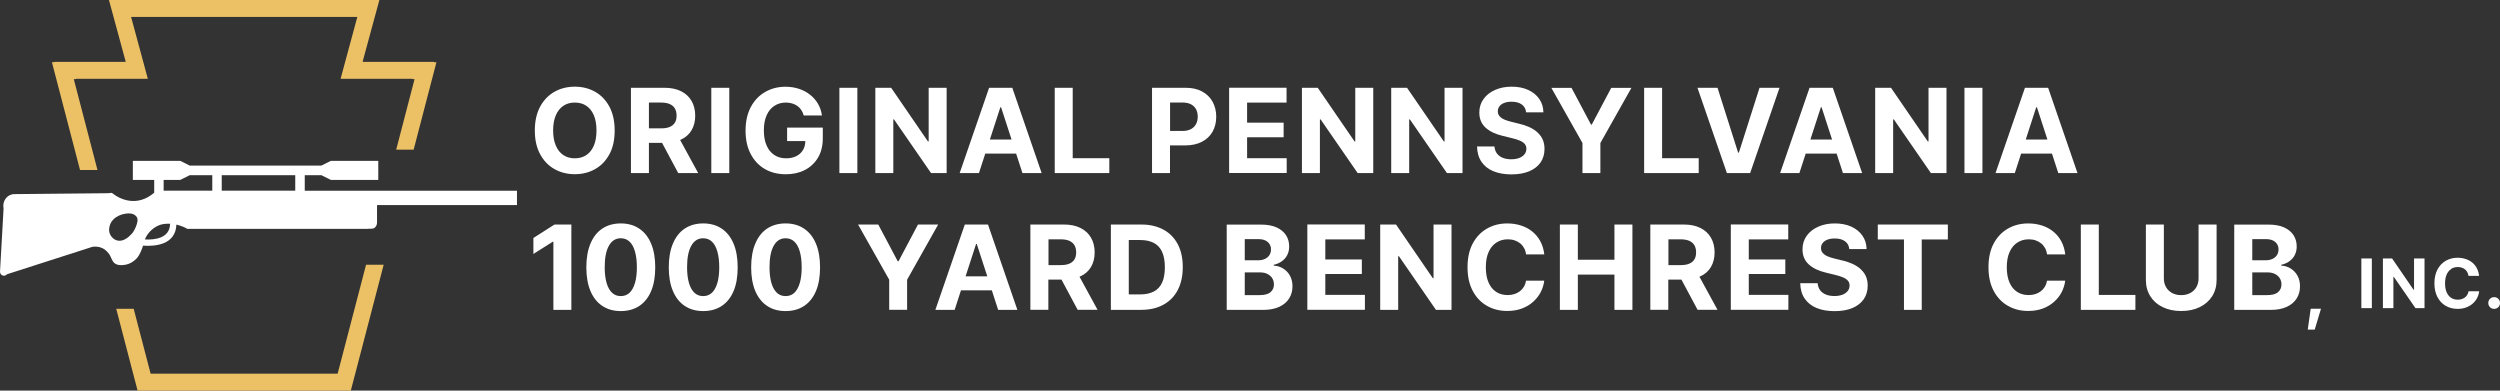 <svg xmlns="http://www.w3.org/2000/svg" id="a" viewBox="0 0 383.91 59.98"><rect x="0" y="0" width="383.91" height="59.98" fill="#333333" stroke="none"/><g id="b"><path d="M56.22,40.63l-4.37,16.75h-28.72l-2.6-9.96h-2.68l2.77,10.62.51,1.94h32.74l.51-1.94,4.54-17.39h-2.68ZM66.66,9.55v-.05s-3.33,0-3.33,0h-7.65l1.69-6.23.89-3.27H16.73l.89,3.27,1.69,6.23h-10.99v.05s-.35,0-.35,0l.85,3.25,3.47,13.31h2.68l-3.64-13.96h.34v-.05s11.03,0,11.03,0l-2.57-9.5h34.74l-2.57,9.5h11.04v.05s.32,0,.32,0l-2.82,10.83h2.68l2.65-10.17.85-3.25h-.35Z" style="fill:#ecc165; stroke-width:0px;"></path></g><g id="c"><path d="M46.8,29.28v-2.38h2.55l1.46.73h7.28v-2.93h-7.28l-1.46.73h-20.21l-1.46-.73h-7.28v2.93h3.28v1.97s-.01,0-.02.01c-2.57,2.18-5.15,1.07-6.41.06-.15-.12-.39,0-.58,0-4.83.05-9.65.1-14.48.14-.25,0-.5.07-.73.18-.29.15-.55.4-.73.73-.21.39-.27.85-.18,1.28C.36,35.27.18,38.51,0,41.74c.01.24.15.46.36.55.24.11.54.04.73-.18,4.37-1.4,8.74-2.81,13.11-4.21.5-.07,1-.02,1.46.18.33.15.72.41,1.09.92.33.45.42,1.12.91,1.47.29.21.82.34,1.64.18.6-.12,1.17-.44,1.64-.92.31-.31.64-.89.91-1.65.04-.12.08-.24.11-.36,1.74.13,5.01-.06,5.13-3.23.13.03.27.06.41.11.44.13.87.31,1.27.55h27.68c.29-.09.79.08,1.09-.18.22-.19.34-.45.36-.73v-2.75h21.49v-2.2h-32.6ZM21.01,34.42c-.2.66-.53,1.2-.74,1.44-.54.61-1.38,1.28-2.23,1.08-.59-.14-.95-.58-1.11-.9-.28-.55-.18-1.18,0-1.62.5-1.24,1.95-1.56,2.41-1.62.63-.09,1.06.03,1.3.18.19.12.3.25.37.36.14.24.16.56,0,1.08ZM22.25,36.76c.04-.11.09-.22.15-.33.41-.77,1.11-1.46,2-1.83.38-.16.97-.28,1.72-.24-.04,2.26-2.39,2.49-3.87,2.41ZM32.6,29.28h-7.47v-1.65h2.55l1.46-.73h3.46v2.38ZM45.34,29.28h-11.29v-2.38h11.29v2.38Z" style="fill:#fff; stroke-width:0px;"></path></g><g id="d"><path d="M93.59,23.68c.54-1,.8-2.21.8-3.64s-.27-2.65-.8-3.65c-.54-1-1.27-1.77-2.19-2.29-.93-.52-1.97-.79-3.13-.79s-2.2.26-3.13.79c-.93.52-1.66,1.29-2.2,2.29-.54,1.01-.81,2.22-.81,3.65s.27,2.63.81,3.63c.54,1,1.27,1.77,2.2,2.29.93.53,1.97.79,3.13.79s2.2-.26,3.13-.79c.93-.52,1.66-1.29,2.19-2.29ZM90.03,23.82c-.5.33-1.08.49-1.76.49s-1.25-.16-1.75-.49c-.5-.33-.89-.81-1.16-1.45-.28-.64-.42-1.41-.42-2.33s.14-1.71.42-2.35c.28-.64.67-1.12,1.16-1.45.5-.33,1.08-.49,1.75-.49s1.26.16,1.76.49c.5.33.88.81,1.16,1.45.27.64.41,1.42.41,2.35s-.14,1.7-.41,2.33c-.27.64-.66,1.12-1.16,1.45ZM107.22,26.58l-2.78-5.09s.09-.03.13-.05c.71-.33,1.26-.81,1.63-1.44.37-.63.56-1.37.56-2.24s-.19-1.62-.56-2.26c-.37-.64-.91-1.14-1.61-1.49-.7-.35-1.55-.53-2.54-.53h-5.16v13.1h2.76v-4.64h2.02l2.48,4.64h3.06ZM103.63,18.84c-.17.29-.43.5-.78.65-.35.15-.79.22-1.32.22h-1.88v-3.96h1.87c.53,0,.98.08,1.33.23.35.16.61.38.79.68.17.3.26.66.26,1.1s-.09.79-.26,1.08ZM111.99,13.48h-2.76v13.1h2.76v-13.1ZM120.88,21.66h2.79c-.01.52-.12.98-.35,1.36-.24.41-.58.73-1.02.95-.44.23-.98.34-1.6.34-.69,0-1.29-.17-1.8-.51-.51-.34-.9-.82-1.18-1.46-.28-.64-.42-1.41-.42-2.32s.14-1.68.43-2.32c.28-.64.68-1.12,1.19-1.45.51-.33,1.09-.5,1.76-.5.36,0,.68.05.98.14.3.09.56.22.8.39.23.17.43.37.59.62.16.24.29.52.37.83h2.8c-.09-.65-.29-1.24-.6-1.78-.31-.54-.72-1-1.22-1.4-.5-.4-1.07-.7-1.71-.91-.64-.21-1.33-.32-2.07-.32-1.15,0-2.19.27-3.12.8-.93.53-1.66,1.3-2.2,2.31-.54,1.01-.81,2.22-.81,3.63s.26,2.57.78,3.57c.52,1,1.24,1.78,2.17,2.32.93.54,2.01.81,3.24.81,1.1,0,2.08-.22,2.93-.66.85-.44,1.52-1.08,2.01-1.9.49-.83.73-1.81.73-2.96v-1.65h-5.48v2.08ZM128.9,26.58h2.76v-13.1h-2.76v13.1ZM137.18,18.34h.11l5.69,8.24h2.39v-13.1h-2.76v8.24h-.11l-5.65-8.24h-2.43v13.1h2.76v-8.24ZM155.46,13.48h-3.57l-4.52,13.1h2.96l.97-2.99h4.74l.97,2.99h2.95l-4.51-13.1ZM152.01,21.43l1.61-4.96h.11l1.61,4.96h-3.33ZM164.73,13.48h-2.76v13.1h8.38v-2.29h-5.62v-10.81ZM184.61,14.05c-.7-.38-1.55-.57-2.54-.57h-5.16v13.1h2.76v-4.25h2.33c1.01,0,1.87-.19,2.58-.56.71-.37,1.26-.89,1.63-1.55.37-.66.56-1.43.56-2.29s-.19-1.64-.56-2.31c-.37-.67-.91-1.19-1.61-1.57ZM183.66,19.06c-.17.33-.43.59-.78.77-.35.19-.79.28-1.32.28h-1.88v-4.37h1.87c.53,0,.98.09,1.33.27.35.18.61.44.79.76.17.33.26.71.26,1.15s-.09.81-.26,1.13ZM197.59,24.29h-6.08v-3.21h5.61v-2.24h-5.61v-3.08h6.06v-2.29h-8.82v13.1h8.84v-2.29ZM208.12,21.72h-.11l-5.65-8.24h-2.43v13.1h2.76v-8.24h.11l5.69,8.24h2.39v-13.1h-2.76v8.24ZM221.83,21.72h-.11l-5.65-8.24h-2.43v13.1h2.76v-8.24h.11l5.69,8.24h2.39v-13.1h-2.76v8.24ZM236.06,20.29c-.35-.31-.77-.57-1.25-.79-.48-.21-1.01-.39-1.57-.51l-1.17-.29c-.38-.09-.72-.2-1.03-.33-.31-.13-.56-.3-.75-.51-.19-.21-.28-.46-.28-.77,0-.29.08-.54.25-.76.16-.22.4-.4.72-.52.31-.13.69-.19,1.14-.19.66,0,1.19.14,1.58.43.39.29.61.69.65,1.2h2.66c-.01-.77-.22-1.46-.63-2.05-.41-.59-.97-1.05-1.7-1.39-.72-.33-1.57-.5-2.54-.5s-1.81.17-2.55.5c-.75.33-1.34.79-1.77,1.39-.43.59-.65,1.29-.65,2.08,0,.97.32,1.74.96,2.32.64.58,1.51,1,2.61,1.26l1.43.35c.47.11.88.24,1.21.38.33.14.58.31.76.51.17.2.26.45.26.74,0,.32-.1.61-.29.85-.19.24-.46.43-.81.57-.35.13-.76.2-1.23.2s-.92-.07-1.29-.22c-.38-.15-.67-.37-.9-.66-.22-.3-.35-.66-.39-1.09h-2.67c.02.94.25,1.73.69,2.37.44.64,1.05,1.12,1.83,1.44.78.32,1.7.48,2.76.48s1.99-.16,2.74-.48c.76-.32,1.33-.77,1.74-1.36.4-.59.6-1.28.6-2.09,0-.54-.1-1.03-.29-1.45-.19-.42-.47-.78-.82-1.09ZM243.01,26.58h2.75v-4.62l4.77-8.47h-3.1l-2.99,5.64h-.12l-2.99-5.64h-3.1l4.78,8.47v4.62ZM260.86,24.29h-5.62v-10.81h-2.76v13.1h8.38v-2.29ZM273.26,13.48h-3.06l-3.17,9.95h-.12l-3.16-9.95h-3.08l4.52,13.1h3.57l4.51-13.1ZM282.04,23.59l.97,2.99h2.95l-4.51-13.1h-3.57l-4.52,13.1h2.96l.97-2.99h4.74ZM279.62,16.47h.11l1.61,4.96h-3.33l1.61-4.96ZM290.72,18.34h.11l5.69,8.24h2.39v-13.1h-2.76v8.24h-.11l-5.65-8.24h-2.43v13.1h2.76v-8.24ZM301.67,26.58h2.76v-13.1h-2.76v13.1ZM310.96,13.48l-4.52,13.1h2.96l.97-2.99h4.74l.97,2.99h2.95l-4.51-13.1h-3.57ZM311.08,21.43l1.61-4.96h.11l1.61,4.96h-3.33ZM81.91,36.54v2.46l2.99-1.89h.08v10.47h2.76v-13.1h-2.59l-3.23,2.06ZM98.17,35.11c-.79-.53-1.74-.8-2.84-.8s-2.06.27-2.85.8c-.79.53-1.39,1.3-1.81,2.31-.42,1-.63,2.21-.63,3.63s.21,2.63.63,3.63c.42,1,1.02,1.76,1.81,2.29.79.53,1.74.8,2.85.8s2.07-.27,2.86-.8c.79-.53,1.39-1.29,1.81-2.29.42-1,.62-2.21.62-3.63s-.21-2.63-.63-3.63c-.42-1-1.02-1.77-1.81-2.3ZM97.51,43.45c-.19.66-.47,1.16-.83,1.51-.37.34-.82.51-1.35.51s-.98-.17-1.34-.51-.65-.85-.84-1.51c-.19-.66-.29-1.46-.29-2.41,0-1.42.21-2.52.64-3.29.43-.78,1.04-1.16,1.83-1.16.53,0,.98.17,1.35.52.37.35.64.85.83,1.52.19.66.29,1.47.29,2.42s-.1,1.75-.29,2.41ZM110.83,35.11c-.79-.53-1.74-.8-2.84-.8s-2.06.27-2.85.8c-.79.53-1.39,1.3-1.81,2.31-.42,1-.63,2.21-.63,3.63s.21,2.63.63,3.63c.42,1,1.02,1.76,1.81,2.29.79.53,1.74.8,2.85.8s2.07-.27,2.86-.8c.79-.53,1.39-1.29,1.81-2.29.42-1,.62-2.21.62-3.63s-.21-2.63-.63-3.63c-.42-1-1.02-1.77-1.81-2.3ZM110.16,43.45c-.19.66-.47,1.16-.83,1.51-.37.34-.82.51-1.35.51s-.98-.17-1.34-.51-.65-.85-.84-1.51c-.19-.66-.29-1.46-.29-2.41,0-1.42.21-2.52.64-3.29.43-.78,1.04-1.16,1.83-1.16.53,0,.98.17,1.35.52.37.35.64.85.83,1.52.19.66.29,1.47.29,2.42s-.1,1.75-.29,2.41ZM123.48,35.11c-.79-.53-1.74-.8-2.84-.8s-2.06.27-2.85.8c-.79.53-1.39,1.3-1.81,2.31-.42,1-.63,2.21-.63,3.63s.21,2.63.63,3.63c.42,1,1.02,1.76,1.81,2.29.79.53,1.74.8,2.85.8s2.07-.27,2.86-.8c.79-.53,1.39-1.29,1.81-2.29.42-1,.62-2.21.62-3.63s-.21-2.63-.63-3.63c-.42-1-1.02-1.77-1.81-2.3ZM122.82,43.45c-.19.66-.47,1.16-.83,1.51-.37.34-.82.51-1.35.51s-.98-.17-1.34-.51-.65-.85-.84-1.51c-.19-.66-.29-1.46-.29-2.41,0-1.42.21-2.52.64-3.29.43-.78,1.04-1.16,1.83-1.16.53,0,.98.17,1.35.52.37.35.64.85.83,1.52.19.66.29,1.47.29,2.42s-.1,1.75-.29,2.41ZM140.97,34.48l-2.99,5.64h-.12l-2.99-5.64h-3.1l4.78,8.47v4.62h2.75v-4.62l4.77-8.47h-3.1ZM148.16,34.48l-4.52,13.1h2.96l.97-2.99h4.74l.97,2.99h2.95l-4.51-13.1h-3.57ZM148.28,42.43l1.61-4.96h.11l1.61,4.96h-3.33ZM165.91,42.44c.71-.33,1.26-.81,1.63-1.44.37-.63.56-1.37.56-2.24s-.19-1.62-.56-2.26c-.37-.64-.91-1.14-1.61-1.49-.7-.35-1.55-.53-2.54-.53h-5.16v13.1h2.76v-4.64h2.02l2.48,4.64h3.06l-2.78-5.09s.09-.03.13-.05ZM164.99,39.84c-.17.29-.43.5-.78.65-.35.15-.79.22-1.32.22h-1.88v-3.96h1.87c.53,0,.98.08,1.33.23.35.16.61.38.79.68.17.3.26.66.26,1.1s-.09.79-.26,1.08ZM178.67,35.27c-.95-.52-2.08-.79-3.4-.79h-4.68v13.1h4.64c1.33,0,2.47-.26,3.43-.79.96-.52,1.69-1.28,2.2-2.25.51-.98.77-2.15.77-3.52s-.25-2.53-.76-3.5-1.24-1.73-2.19-2.25ZM178.45,43.41c-.28.62-.71,1.07-1.27,1.36-.56.29-1.25.44-2.08.44h-1.76v-8.35h1.77c.82,0,1.51.15,2.07.44.56.29.98.74,1.27,1.36.28.62.43,1.41.43,2.37s-.14,1.77-.43,2.39ZM197.01,41.21c-.44-.26-.91-.4-1.41-.42v-.13c.46-.1.86-.27,1.22-.52.35-.25.64-.56.84-.95.21-.39.31-.83.31-1.34,0-.66-.16-1.24-.49-1.74-.33-.5-.81-.9-1.45-1.19-.64-.29-1.45-.43-2.41-.43h-5.24v13.1h5.59c.98,0,1.81-.16,2.48-.47.67-.31,1.17-.74,1.52-1.29.34-.55.51-1.17.51-1.86,0-.64-.14-1.2-.41-1.67s-.63-.83-1.07-1.09ZM191.15,36.72h2.11c.62,0,1.09.15,1.42.44.33.29.5.67.5,1.14,0,.35-.09.64-.25.89-.17.25-.4.44-.7.58-.3.13-.63.2-1.02.2h-2.06v-3.24ZM195.1,44.87c-.35.3-.92.45-1.68.45h-2.27v-3.49h2.33c.45,0,.83.08,1.15.24.32.16.57.38.74.65.17.28.26.6.26.96,0,.49-.18.89-.53,1.19ZM203.52,42.08h5.61v-2.24h-5.61v-3.08h6.06v-2.29h-8.82v13.1h8.84v-2.29h-6.08v-3.21ZM220.14,42.72h-.11l-5.65-8.24h-2.43v13.1h2.76v-8.24h.11l5.69,8.24h2.39v-13.1h-2.76v8.24ZM229.78,37.26c.51-.34,1.09-.51,1.76-.51.38,0,.73.05,1.05.16.32.11.6.26.85.46.25.2.45.44.61.73.16.29.26.61.31.97h2.79c-.09-.76-.29-1.43-.61-2.02s-.73-1.09-1.23-1.49c-.5-.41-1.08-.72-1.73-.93-.65-.21-1.36-.32-2.12-.32-1.15,0-2.18.26-3.11.79-.92.52-1.65,1.29-2.19,2.29-.54,1.01-.8,2.22-.8,3.65s.27,2.63.8,3.63c.53,1,1.26,1.77,2.18,2.29.92.53,1.96.79,3.12.79.84,0,1.59-.13,2.26-.38s1.25-.6,1.73-1.04c.49-.44.87-.93,1.16-1.49.28-.56.46-1.14.53-1.74h-2.79c-.06.35-.17.66-.34.94s-.37.5-.62.69c-.25.19-.53.33-.84.43-.32.1-.66.15-1.03.15-.66,0-1.25-.16-1.75-.48-.5-.32-.9-.8-1.18-1.44-.28-.64-.42-1.42-.42-2.35s.14-1.69.42-2.32c.28-.64.67-1.12,1.18-1.46ZM247.92,39.89h-5.62v-5.41h-2.76v13.1h2.76v-5.41h5.62v5.41h2.76v-13.1h-2.76v5.41ZM261.11,42.44c.71-.33,1.26-.81,1.63-1.44.37-.63.56-1.37.56-2.24s-.19-1.62-.56-2.26c-.37-.64-.91-1.14-1.61-1.49-.7-.35-1.55-.53-2.54-.53h-5.16v13.1h2.76v-4.64h2.02l2.48,4.64h3.06l-2.78-5.09s.09-.03.13-.05ZM260.19,39.84c-.17.29-.43.5-.78.65-.35.15-.79.22-1.32.22h-1.88v-3.96h1.87c.53,0,.98.08,1.33.23.35.16.61.38.79.68.17.3.26.66.26,1.1s-.09.79-.26,1.08ZM268.55,42.08h5.61v-2.24h-5.61v-3.08h6.06v-2.29h-8.82v13.1h8.84v-2.29h-6.08v-3.21ZM285.69,41.29c-.35-.31-.77-.57-1.25-.79-.48-.21-1-.39-1.57-.51l-1.17-.29c-.38-.09-.72-.2-1.03-.33-.31-.13-.56-.3-.75-.51-.19-.21-.28-.46-.28-.77,0-.29.08-.54.25-.76.16-.22.4-.4.72-.52.31-.13.69-.19,1.14-.19.66,0,1.19.14,1.58.43.39.29.61.69.65,1.2h2.66c-.01-.77-.22-1.46-.63-2.05-.41-.59-.97-1.05-1.7-1.39-.72-.33-1.57-.5-2.54-.5s-1.81.17-2.55.5c-.75.33-1.34.79-1.77,1.39-.43.59-.65,1.29-.65,2.08,0,.97.32,1.74.96,2.32.64.58,1.51,1,2.61,1.26l1.43.35c.47.11.88.24,1.21.38.33.14.58.31.76.51.17.2.26.45.26.74,0,.32-.1.61-.29.85-.19.24-.46.43-.81.57-.35.13-.76.2-1.23.2s-.92-.07-1.29-.22c-.38-.15-.67-.37-.9-.66-.22-.3-.35-.66-.39-1.09h-2.67c.02.94.25,1.73.69,2.37.44.64,1.05,1.12,1.83,1.44.78.32,1.7.48,2.76.48s1.99-.16,2.74-.48,1.33-.77,1.74-1.36c.4-.59.6-1.28.6-2.09,0-.54-.1-1.03-.29-1.45-.19-.42-.47-.78-.82-1.09ZM288.36,36.77h4.02v10.81h2.73v-10.81h4.01v-2.29h-10.76v2.29ZM309.78,37.26c.51-.34,1.09-.51,1.76-.51.38,0,.73.05,1.05.16.32.11.6.26.85.46.25.2.45.44.61.73.16.29.26.61.31.97h2.79c-.09-.76-.29-1.43-.61-2.02s-.73-1.09-1.23-1.49c-.5-.41-1.08-.72-1.73-.93-.65-.21-1.36-.32-2.12-.32-1.15,0-2.18.26-3.11.79-.92.52-1.65,1.29-2.19,2.29-.54,1.01-.8,2.22-.8,3.65s.27,2.63.8,3.63c.53,1,1.26,1.77,2.18,2.29.92.53,1.96.79,3.12.79.84,0,1.59-.13,2.26-.38s1.24-.6,1.73-1.04c.49-.44.87-.93,1.16-1.49.28-.56.46-1.14.53-1.74h-2.79c-.06.35-.17.66-.34.94s-.37.5-.62.69c-.25.19-.53.33-.84.43-.32.1-.66.15-1.03.15-.66,0-1.25-.16-1.75-.48-.5-.32-.9-.8-1.18-1.44-.28-.64-.42-1.42-.42-2.35s.14-1.69.42-2.32c.28-.64.67-1.12,1.18-1.46ZM322.3,34.48h-2.76v13.1h8.38v-2.29h-5.62v-10.81ZM337.62,42.75c0,.5-.11.94-.33,1.33-.22.39-.53.69-.93.91-.4.22-.87.33-1.41.33s-1-.11-1.4-.33c-.4-.22-.71-.52-.93-.91-.22-.39-.33-.83-.33-1.33v-8.27h-2.76v8.5c0,.96.23,1.79.68,2.51.45.72,1.08,1.28,1.9,1.67.81.4,1.76.6,2.85.6s2.03-.2,2.85-.6c.81-.4,1.45-.96,1.9-1.67.45-.72.68-1.55.68-2.51v-8.5h-2.77v8.27ZM351.73,41.21c-.44-.26-.91-.4-1.41-.42v-.13c.46-.1.86-.27,1.22-.52.35-.25.64-.56.84-.95.21-.39.31-.83.31-1.34,0-.66-.16-1.24-.49-1.74-.33-.5-.81-.9-1.45-1.19-.64-.29-1.45-.43-2.41-.43h-5.24v13.1h5.59c.98,0,1.81-.16,2.48-.47.67-.31,1.17-.74,1.52-1.29.34-.55.51-1.17.51-1.86,0-.64-.14-1.2-.41-1.67s-.63-.83-1.07-1.09ZM345.87,36.72h2.11c.62,0,1.09.15,1.42.44.33.29.5.67.5,1.14,0,.35-.09.64-.25.89-.17.25-.4.44-.7.58-.3.13-.63.2-1.02.2h-2.06v-3.24ZM349.82,44.87c-.35.3-.92.45-1.68.45h-2.27v-3.49h2.33c.45,0,.83.08,1.15.24.32.16.57.38.74.65.17.28.26.6.26.96,0,.49-.18.89-.53,1.19ZM354.39,50.61h1.07l.96-3.2h-1.58l-.45,3.2ZM362.62,47.32h1.61v-7.63h-1.61v7.63ZM370.7,44.49h-.07l-3.29-4.8h-1.41v7.63h1.61v-4.8h.07l3.32,4.8h1.39v-7.63h-1.61v4.8ZM376.4,41.3c.3-.2.64-.29,1.03-.29.22,0,.43.03.61.09.19.06.35.15.5.27.15.12.26.26.35.43.09.17.15.36.18.56h1.63c-.05-.44-.17-.83-.35-1.18s-.42-.63-.71-.87c-.29-.24-.63-.42-1.01-.54-.38-.12-.79-.19-1.23-.19-.67,0-1.27.15-1.81.46-.54.31-.96.75-1.28,1.34-.31.59-.47,1.3-.47,2.13s.16,1.53.47,2.12c.31.58.73,1.03,1.27,1.34.54.31,1.14.46,1.82.46.49,0,.93-.07,1.32-.22.39-.15.73-.35,1.01-.6.28-.25.51-.54.67-.87.17-.32.27-.66.31-1.01h-1.63c-.03.2-.1.39-.2.55-.1.16-.22.29-.36.4-.14.11-.31.19-.49.25-.18.06-.38.09-.6.09-.39,0-.73-.09-1.02-.28-.29-.19-.52-.47-.69-.84-.16-.37-.25-.83-.25-1.37s.08-.98.24-1.36c.16-.37.39-.65.69-.85ZM383.65,45.89c-.17-.17-.39-.26-.64-.26s-.47.09-.64.26c-.17.17-.26.38-.26.64s.09.46.26.64.39.26.64.26.47-.09.64-.26.26-.38.26-.64-.09-.46-.26-.64Z" style="fill:#fff; stroke-width:0px;"></path></g></svg>